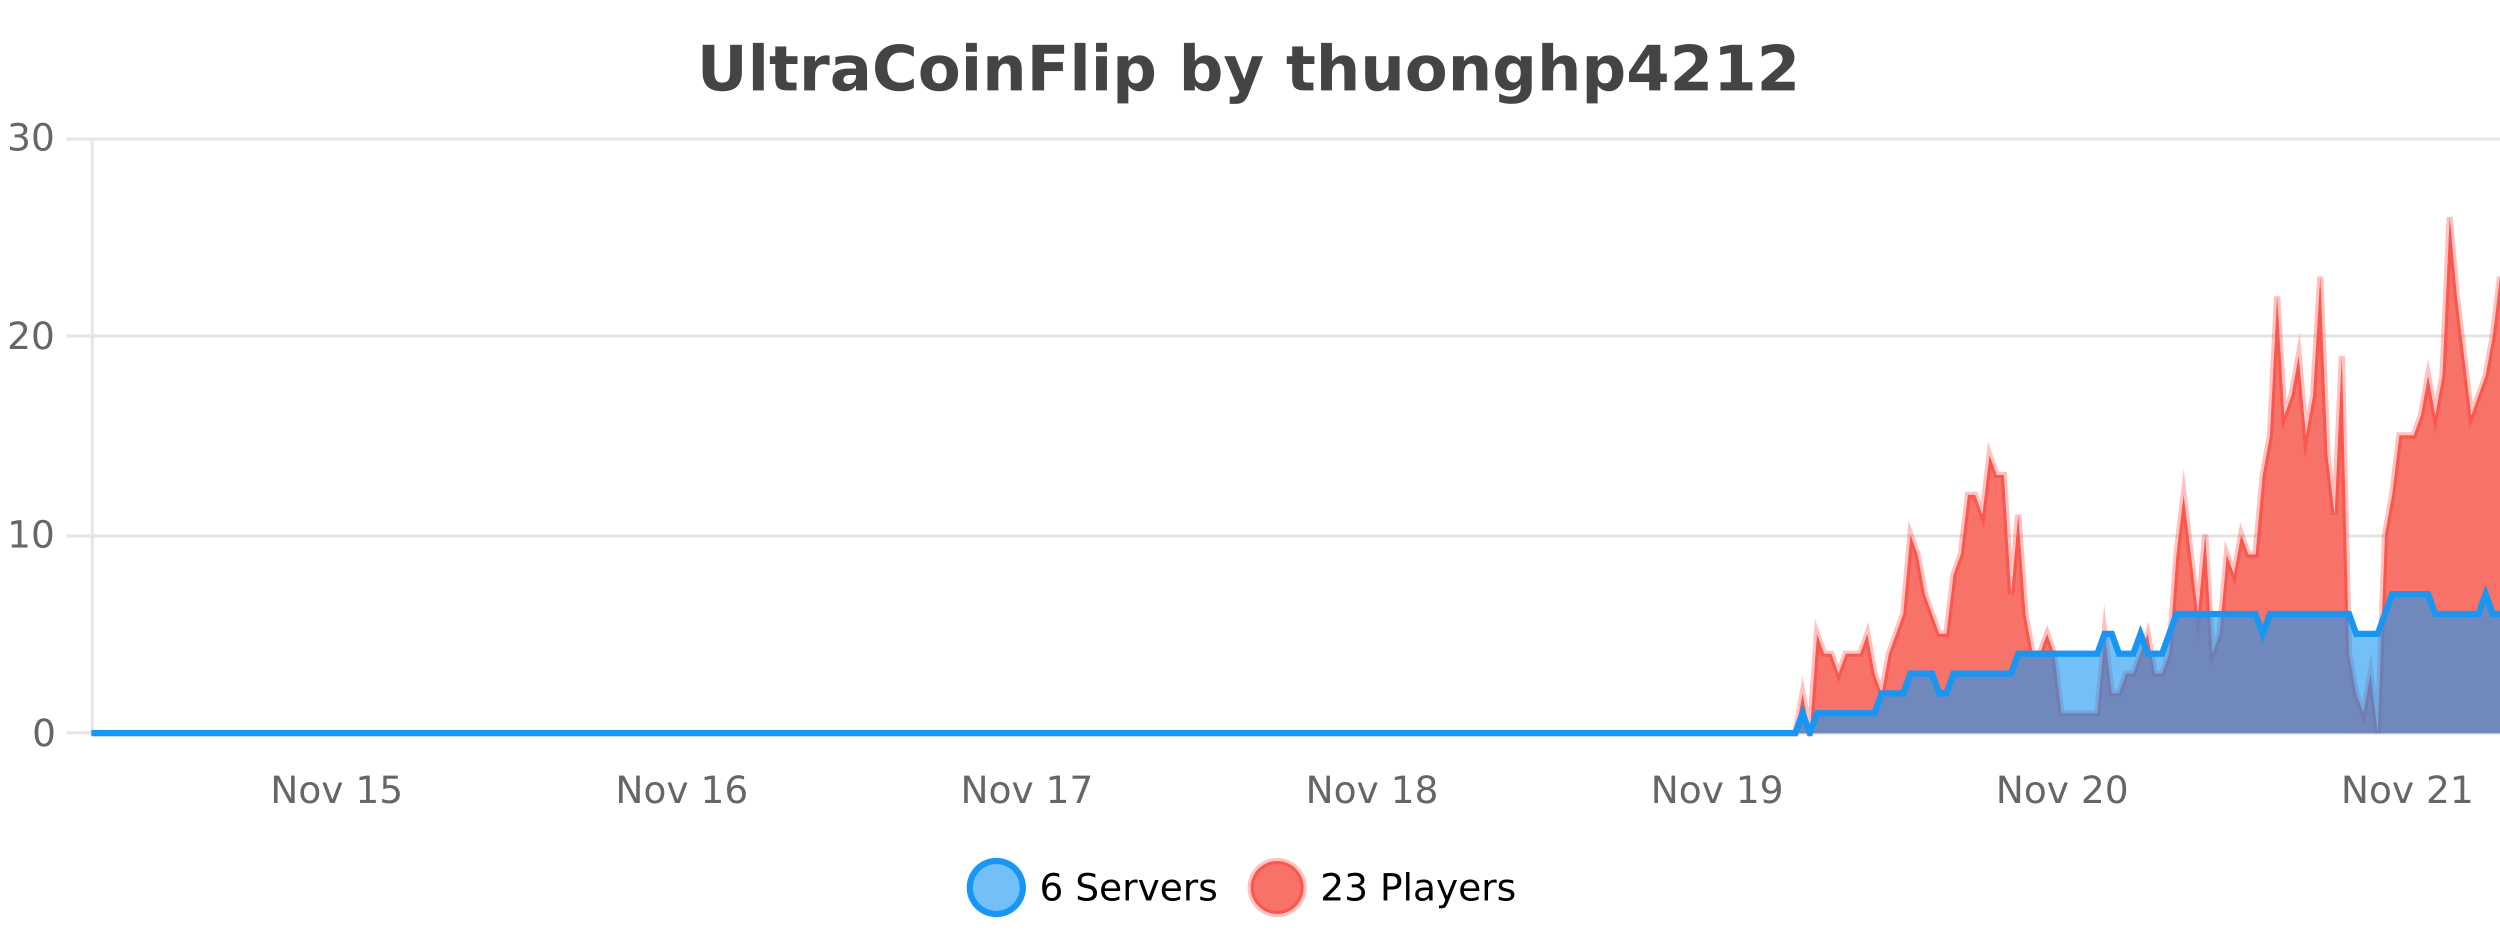 <?xml version="1.0" encoding="UTF-8"?>
<svg xmlns="http://www.w3.org/2000/svg" xmlns:xlink="http://www.w3.org/1999/xlink" width="800pt" height="300pt" viewBox="0 0 800 300" version="1.1">
<defs>
<clipPath id="clip1">
  <path d="M 282 263 L 356 263 L 356 300 L 282 300 Z M 282 263 "/>
</clipPath>
<clipPath id="clip2">
  <path d="M 371 263 L 446 263 L 446 300 L 371 300 Z M 371 263 "/>
</clipPath>
<clipPath id="clip3">
  <path d="M 29.27 69 L 800 69 L 800 234.602 L 29.27 234.602 Z M 29.27 69 "/>
</clipPath>
<clipPath id="clip4">
  <path d="M 28.27 43 L 800 43 L 800 235.602 L 28.27 235.602 Z M 28.27 43 "/>
</clipPath>
<clipPath id="clip5">
  <path d="M 29.27 190 L 800 190 L 800 234.602 L 29.27 234.602 Z M 29.27 190 "/>
</clipPath>
<clipPath id="clip6">
  <path d="M 28.27 161 L 800 161 L 800 235.602 L 28.27 235.602 Z M 28.27 161 "/>
</clipPath>
</defs>
<g id="surface210971">
<rect x="0" y="0" width="800" height="300" style="fill:rgb(100%,100%,100%);fill-opacity:1;stroke:none;"/>
<path style="fill:none;stroke-width:1;stroke-linecap:butt;stroke-linejoin:miter;stroke:rgb(0%,0%,0%);stroke-opacity:0.098;stroke-miterlimit:10;" d="M 30 234.5 L 800 234.5 "/>
<path style="fill:none;stroke-width:1;stroke-linecap:butt;stroke-linejoin:miter;stroke:rgb(0%,0%,0%);stroke-opacity:0.098;stroke-miterlimit:10;" d="M 21.27 234.5 L 29 234.5 "/>
<path style="fill:none;stroke-width:1;stroke-linecap:butt;stroke-linejoin:miter;stroke:rgb(0%,0%,0%);stroke-opacity:0.098;stroke-miterlimit:10;" d="M 30 171.5 L 800 171.5 "/>
<path style="fill:none;stroke-width:1;stroke-linecap:butt;stroke-linejoin:miter;stroke:rgb(0%,0%,0%);stroke-opacity:0.098;stroke-miterlimit:10;" d="M 21.27 171.5 L 29 171.5 "/>
<path style="fill:none;stroke-width:1;stroke-linecap:butt;stroke-linejoin:miter;stroke:rgb(0%,0%,0%);stroke-opacity:0.098;stroke-miterlimit:10;" d="M 30 107.5 L 800 107.5 "/>
<path style="fill:none;stroke-width:1;stroke-linecap:butt;stroke-linejoin:miter;stroke:rgb(0%,0%,0%);stroke-opacity:0.098;stroke-miterlimit:10;" d="M 21.27 107.5 L 29 107.5 "/>
<path style="fill:none;stroke-width:1;stroke-linecap:butt;stroke-linejoin:miter;stroke:rgb(0%,0%,0%);stroke-opacity:0.098;stroke-miterlimit:10;" d="M 30 44.5 L 800 44.5 "/>
<path style="fill:none;stroke-width:1;stroke-linecap:butt;stroke-linejoin:miter;stroke:rgb(0%,0%,0%);stroke-opacity:0.098;stroke-miterlimit:10;" d="M 21.27 44.5 L 29 44.5 "/>
<path style=" stroke:none;fill-rule:nonzero;fill:rgb(9.02%,58.824%,95.294%);fill-opacity:0.6;" d="M 327.305 284 C 327.305 288.688 323.508 292.484 318.82 292.484 C 314.133 292.484 310.336 288.688 310.336 284 C 310.336 279.312 314.133 275.516 318.82 275.516 C 323.508 275.516 327.305 279.312 327.305 284 Z M 327.305 284 "/>
<g clip-path="url(#clip1)" clip-rule="nonzero">
<path style="fill:none;stroke-width:2;stroke-linecap:butt;stroke-linejoin:miter;stroke:rgb(9.02%,58.824%,95.294%);stroke-opacity:1;stroke-miterlimit:10;" d="M 327.305 284 C 327.305 288.688 323.508 292.484 318.82 292.484 C 314.133 292.484 310.336 288.688 310.336 284 C 310.336 279.312 314.133 275.516 318.82 275.516 C 323.508 275.516 327.305 279.312 327.305 284 Z M 327.305 284 "/>
</g>
<path style=" stroke:none;fill-rule:nonzero;fill:rgb(0%,0%,0%);fill-opacity:1;" d="M 336.602 283.312 C 336.07 283.312 335.648 283.496 335.336 283.859 C 335.023 284.227 334.867 284.719 334.867 285.344 C 334.867 285.98 335.023 286.48 335.336 286.844 C 335.648 287.211 336.07 287.391 336.602 287.391 C 337.133 287.391 337.547 287.211 337.852 286.844 C 338.164 286.48 338.32 285.98 338.32 285.344 C 338.32 284.719 338.164 284.227 337.852 283.859 C 337.547 283.496 337.133 283.312 336.602 283.312 Z M 338.945 279.594 L 338.945 280.672 C 338.641 280.539 338.34 280.434 338.039 280.359 C 337.734 280.289 337.438 280.25 337.148 280.25 C 336.367 280.25 335.766 280.516 335.352 281.047 C 334.945 281.57 334.711 282.359 334.648 283.422 C 334.875 283.09 335.164 282.836 335.508 282.656 C 335.859 282.469 336.246 282.375 336.664 282.375 C 337.539 282.375 338.23 282.641 338.742 283.172 C 339.25 283.703 339.508 284.43 339.508 285.344 C 339.508 286.25 339.242 286.977 338.711 287.516 C 338.18 288.059 337.477 288.328 336.602 288.328 C 335.578 288.328 334.805 287.945 334.273 287.172 C 333.742 286.391 333.477 285.266 333.477 283.797 C 333.477 282.414 333.805 281.309 334.461 280.484 C 335.117 279.664 335.996 279.25 337.102 279.25 C 337.391 279.25 337.688 279.281 337.992 279.344 C 338.293 279.398 338.609 279.48 338.945 279.594 Z M 350.508 279.688 L 350.508 280.844 C 350.059 280.637 349.633 280.48 349.227 280.375 C 348.828 280.262 348.449 280.203 348.086 280.203 C 347.438 280.203 346.938 280.328 346.586 280.578 C 346.242 280.828 346.07 281.188 346.07 281.656 C 346.07 282.043 346.184 282.336 346.414 282.531 C 346.641 282.73 347.086 282.887 347.742 283 L 348.445 283.156 C 349.328 283.324 349.98 283.621 350.398 284.047 C 350.824 284.465 351.039 285.027 351.039 285.734 C 351.039 286.59 350.75 287.234 350.18 287.672 C 349.617 288.109 348.781 288.328 347.68 288.328 C 347.273 288.328 346.836 288.281 346.367 288.188 C 345.898 288.094 345.414 287.953 344.914 287.766 L 344.914 286.547 C 345.391 286.82 345.859 287.023 346.32 287.156 C 346.789 287.293 347.242 287.359 347.68 287.359 C 348.355 287.359 348.875 287.23 349.242 286.969 C 349.617 286.699 349.805 286.32 349.805 285.828 C 349.805 285.402 349.668 285.07 349.398 284.828 C 349.137 284.578 348.703 284.398 348.102 284.281 L 347.383 284.141 C 346.496 283.965 345.855 283.688 345.461 283.312 C 345.074 282.938 344.883 282.418 344.883 281.75 C 344.883 280.969 345.152 280.359 345.695 279.922 C 346.234 279.477 346.984 279.25 347.945 279.25 C 348.359 279.25 348.777 279.289 349.195 279.359 C 349.621 279.434 350.059 279.543 350.508 279.688 Z M 358.453 284.609 L 358.453 285.125 L 353.484 285.125 C 353.535 285.875 353.758 286.445 354.156 286.828 C 354.562 287.215 355.117 287.406 355.828 287.406 C 356.242 287.406 356.645 287.359 357.031 287.266 C 357.426 287.164 357.816 287.008 358.203 286.797 L 358.203 287.828 C 357.805 287.984 357.406 288.105 357 288.188 C 356.594 288.281 356.18 288.328 355.766 288.328 C 354.723 288.328 353.895 288.027 353.281 287.422 C 352.664 286.809 352.359 285.98 352.359 284.938 C 352.359 283.867 352.648 283.016 353.234 282.391 C 353.816 281.758 354.598 281.438 355.578 281.438 C 356.461 281.438 357.16 281.727 357.672 282.297 C 358.191 282.859 358.453 283.633 358.453 284.609 Z M 357.375 284.281 C 357.363 283.699 357.195 283.23 356.875 282.875 C 356.551 282.523 356.125 282.344 355.594 282.344 C 354.988 282.344 354.504 282.516 354.141 282.859 C 353.785 283.203 353.582 283.684 353.531 284.297 Z M 364.023 282.594 C 363.898 282.531 363.762 282.484 363.617 282.453 C 363.48 282.414 363.324 282.391 363.148 282.391 C 362.543 282.391 362.074 282.59 361.742 282.984 C 361.418 283.383 361.258 283.953 361.258 284.703 L 361.258 288.156 L 360.18 288.156 L 360.18 281.594 L 361.258 281.594 L 361.258 282.609 C 361.484 282.215 361.781 281.922 362.148 281.734 C 362.512 281.539 362.953 281.438 363.477 281.438 C 363.547 281.438 363.625 281.445 363.711 281.453 C 363.805 281.465 363.902 281.48 364.008 281.5 Z M 364.375 281.594 L 365.516 281.594 L 367.562 287.094 L 369.625 281.594 L 370.766 281.594 L 368.297 288.156 L 366.828 288.156 Z M 377.867 284.609 L 377.867 285.125 L 372.898 285.125 C 372.949 285.875 373.172 286.445 373.57 286.828 C 373.977 287.215 374.531 287.406 375.242 287.406 C 375.656 287.406 376.059 287.359 376.445 287.266 C 376.84 287.164 377.23 287.008 377.617 286.797 L 377.617 287.828 C 377.219 287.984 376.82 288.105 376.414 288.188 C 376.008 288.281 375.594 288.328 375.18 288.328 C 374.137 288.328 373.309 288.027 372.695 287.422 C 372.078 286.809 371.773 285.98 371.773 284.938 C 371.773 283.867 372.062 283.016 372.648 282.391 C 373.23 281.758 374.012 281.438 374.992 281.438 C 375.875 281.438 376.574 281.727 377.086 282.297 C 377.605 282.859 377.867 283.633 377.867 284.609 Z M 376.789 284.281 C 376.777 283.699 376.609 283.23 376.289 282.875 C 375.965 282.523 375.539 282.344 375.008 282.344 C 374.402 282.344 373.918 282.516 373.555 282.859 C 373.199 283.203 372.996 283.684 372.945 284.297 Z M 383.438 282.594 C 383.312 282.531 383.176 282.484 383.031 282.453 C 382.895 282.414 382.738 282.391 382.562 282.391 C 381.957 282.391 381.488 282.59 381.156 282.984 C 380.832 283.383 380.672 283.953 380.672 284.703 L 380.672 288.156 L 379.594 288.156 L 379.594 281.594 L 380.672 281.594 L 380.672 282.609 C 380.898 282.215 381.195 281.922 381.562 281.734 C 381.926 281.539 382.367 281.438 382.891 281.438 C 382.961 281.438 383.039 281.445 383.125 281.453 C 383.219 281.465 383.316 281.48 383.422 281.5 Z M 388.75 281.781 L 388.75 282.812 C 388.445 282.656 388.129 282.543 387.797 282.469 C 387.473 282.387 387.133 282.344 386.781 282.344 C 386.25 282.344 385.848 282.43 385.578 282.594 C 385.305 282.75 385.172 282.996 385.172 283.328 C 385.172 283.578 385.266 283.777 385.453 283.922 C 385.648 284.059 386.039 284.188 386.625 284.312 L 386.984 284.406 C 387.754 284.562 388.301 284.793 388.625 285.094 C 388.945 285.398 389.109 285.812 389.109 286.344 C 389.109 286.961 388.863 287.445 388.375 287.797 C 387.895 288.152 387.234 288.328 386.391 288.328 C 386.035 288.328 385.664 288.289 385.281 288.219 C 384.906 288.156 384.508 288.059 384.094 287.922 L 384.094 286.797 C 384.488 287.008 384.879 287.164 385.266 287.266 C 385.648 287.371 386.035 287.422 386.422 287.422 C 386.922 287.422 387.305 287.34 387.578 287.172 C 387.859 286.996 388 286.746 388 286.422 C 388 286.133 387.898 285.906 387.703 285.75 C 387.504 285.594 387.07 285.445 386.406 285.297 L 386.031 285.219 C 385.363 285.074 384.879 284.855 384.578 284.562 C 384.285 284.273 384.141 283.875 384.141 283.375 C 384.141 282.75 384.359 282.273 384.797 281.938 C 385.234 281.605 385.852 281.438 386.656 281.438 C 387.051 281.438 387.426 281.469 387.781 281.531 C 388.133 281.586 388.457 281.668 388.75 281.781 Z M 328.82 277.016 "/>
<path style=" stroke:none;fill-rule:nonzero;fill:rgb(96.863%,44.706%,40.784%);fill-opacity:1;" d="M 417.172 284 C 417.172 288.688 413.375 292.484 408.688 292.484 C 404 292.484 400.203 288.688 400.203 284 C 400.203 279.312 404 275.516 408.688 275.516 C 413.375 275.516 417.172 279.312 417.172 284 Z M 417.172 284 "/>
<g clip-path="url(#clip2)" clip-rule="nonzero">
<path style="fill:none;stroke-width:2;stroke-linecap:butt;stroke-linejoin:miter;stroke:rgb(100%,4.706%,0%);stroke-opacity:0.247;stroke-miterlimit:10;" d="M 417.172 284 C 417.172 288.688 413.375 292.484 408.688 292.484 C 404 292.484 400.203 288.688 400.203 284 C 400.203 279.312 404 275.516 408.688 275.516 C 413.375 275.516 417.172 279.312 417.172 284 Z M 417.172 284 "/>
</g>
<path style=" stroke:none;fill-rule:nonzero;fill:rgb(0%,0%,0%);fill-opacity:1;" d="M 424.797 287.156 L 428.938 287.156 L 428.938 288.156 L 423.375 288.156 L 423.375 287.156 C 423.82 286.699 424.43 286.078 425.203 285.297 C 425.984 284.508 426.473 283.996 426.672 283.766 C 427.055 283.352 427.32 282.996 427.469 282.703 C 427.625 282.402 427.703 282.109 427.703 281.828 C 427.703 281.359 427.535 280.98 427.203 280.688 C 426.879 280.398 426.457 280.25 425.938 280.25 C 425.562 280.25 425.164 280.312 424.75 280.438 C 424.344 280.562 423.906 280.762 423.438 281.031 L 423.438 279.828 C 423.914 279.641 424.359 279.5 424.766 279.406 C 425.18 279.305 425.562 279.25 425.906 279.25 C 426.812 279.25 427.535 279.48 428.078 279.938 C 428.617 280.387 428.891 280.992 428.891 281.75 C 428.891 282.105 428.82 282.445 428.688 282.766 C 428.551 283.09 428.305 283.469 427.953 283.906 C 427.848 284.023 427.535 284.352 427.016 284.891 C 426.492 285.434 425.754 286.188 424.797 287.156 Z M 435.012 283.438 C 435.574 283.562 436.012 283.82 436.324 284.203 C 436.645 284.578 436.809 285.047 436.809 285.609 C 436.809 286.477 436.512 287.148 435.918 287.625 C 435.324 288.094 434.48 288.328 433.387 288.328 C 433.02 288.328 432.641 288.289 432.246 288.219 C 431.859 288.148 431.465 288.039 431.059 287.891 L 431.059 286.75 C 431.379 286.938 431.734 287.086 432.121 287.188 C 432.516 287.281 432.926 287.328 433.355 287.328 C 434.094 287.328 434.656 287.184 435.043 286.891 C 435.438 286.602 435.637 286.172 435.637 285.609 C 435.637 285.102 435.453 284.699 435.09 284.406 C 434.723 284.117 434.223 283.969 433.59 283.969 L 432.559 283.969 L 432.559 283 L 433.637 283 C 434.207 283 434.652 282.887 434.965 282.656 C 435.277 282.418 435.434 282.078 435.434 281.641 C 435.434 281.195 435.27 280.852 434.949 280.609 C 434.637 280.371 434.184 280.25 433.59 280.25 C 433.254 280.25 432.902 280.289 432.527 280.359 C 432.16 280.422 431.754 280.527 431.309 280.672 L 431.309 279.625 C 431.766 279.5 432.188 279.406 432.574 279.344 C 432.969 279.281 433.34 279.25 433.684 279.25 C 434.59 279.25 435.301 279.453 435.824 279.859 C 436.344 280.266 436.605 280.82 436.605 281.516 C 436.605 282.008 436.465 282.418 436.184 282.75 C 435.91 283.086 435.52 283.312 435.012 283.438 Z M 443.945 280.375 L 443.945 283.672 L 445.43 283.672 C 445.98 283.672 446.406 283.531 446.711 283.25 C 447.012 282.961 447.164 282.547 447.164 282.016 C 447.164 281.496 447.012 281.094 446.711 280.812 C 446.406 280.523 445.98 280.375 445.43 280.375 Z M 442.758 279.406 L 445.43 279.406 C 446.418 279.406 447.164 279.633 447.664 280.078 C 448.164 280.516 448.414 281.164 448.414 282.016 C 448.414 282.883 448.164 283.539 447.664 283.984 C 447.164 284.422 446.418 284.641 445.43 284.641 L 443.945 284.641 L 443.945 288.156 L 442.758 288.156 Z M 449.945 279.031 L 451.023 279.031 L 451.023 288.156 L 449.945 288.156 Z M 456.266 284.859 C 455.398 284.859 454.797 284.961 454.453 285.156 C 454.117 285.355 453.953 285.695 453.953 286.172 C 453.953 286.559 454.078 286.867 454.328 287.094 C 454.586 287.312 454.93 287.422 455.359 287.422 C 455.961 287.422 456.441 287.215 456.797 286.797 C 457.16 286.371 457.344 285.805 457.344 285.094 L 457.344 284.859 Z M 458.422 284.406 L 458.422 288.156 L 457.344 288.156 L 457.344 287.156 C 457.094 287.555 456.785 287.852 456.422 288.047 C 456.055 288.234 455.609 288.328 455.078 288.328 C 454.398 288.328 453.863 288.141 453.469 287.766 C 453.07 287.383 452.875 286.875 452.875 286.25 C 452.875 285.512 453.117 284.953 453.609 284.578 C 454.109 284.203 454.848 284.016 455.828 284.016 L 457.344 284.016 L 457.344 283.906 C 457.344 283.406 457.176 283.023 456.844 282.75 C 456.52 282.48 456.066 282.344 455.484 282.344 C 455.109 282.344 454.738 282.391 454.375 282.484 C 454.02 282.578 453.68 282.715 453.359 282.891 L 453.359 281.891 C 453.754 281.734 454.133 281.621 454.5 281.547 C 454.875 281.477 455.238 281.438 455.594 281.438 C 456.539 281.438 457.25 281.684 457.719 282.172 C 458.188 282.664 458.422 283.406 458.422 284.406 Z M 463.367 288.766 C 463.062 289.547 462.766 290.055 462.477 290.297 C 462.184 290.535 461.797 290.656 461.32 290.656 L 460.461 290.656 L 460.461 289.75 L 461.086 289.75 C 461.387 289.75 461.617 289.676 461.773 289.531 C 461.938 289.395 462.121 289.066 462.32 288.547 L 462.523 288.047 L 459.867 281.594 L 461.008 281.594 L 463.055 286.719 L 465.117 281.594 L 466.258 281.594 Z M 473.359 284.609 L 473.359 285.125 L 468.391 285.125 C 468.441 285.875 468.664 286.445 469.062 286.828 C 469.469 287.215 470.023 287.406 470.734 287.406 C 471.148 287.406 471.551 287.359 471.938 287.266 C 472.332 287.164 472.723 287.008 473.109 286.797 L 473.109 287.828 C 472.711 287.984 472.312 288.105 471.906 288.188 C 471.5 288.281 471.086 288.328 470.672 288.328 C 469.629 288.328 468.801 288.027 468.188 287.422 C 467.57 286.809 467.266 285.98 467.266 284.938 C 467.266 283.867 467.555 283.016 468.141 282.391 C 468.723 281.758 469.504 281.438 470.484 281.438 C 471.367 281.438 472.066 281.727 472.578 282.297 C 473.098 282.859 473.359 283.633 473.359 284.609 Z M 472.281 284.281 C 472.27 283.699 472.102 283.23 471.781 282.875 C 471.457 282.523 471.031 282.344 470.5 282.344 C 469.895 282.344 469.41 282.516 469.047 282.859 C 468.691 283.203 468.488 283.684 468.438 284.297 Z M 478.93 282.594 C 478.805 282.531 478.668 282.484 478.523 282.453 C 478.387 282.414 478.23 282.391 478.055 282.391 C 477.449 282.391 476.98 282.59 476.648 282.984 C 476.324 283.383 476.164 283.953 476.164 284.703 L 476.164 288.156 L 475.086 288.156 L 475.086 281.594 L 476.164 281.594 L 476.164 282.609 C 476.391 282.215 476.688 281.922 477.055 281.734 C 477.418 281.539 477.859 281.438 478.383 281.438 C 478.453 281.438 478.531 281.445 478.617 281.453 C 478.711 281.465 478.809 281.48 478.914 281.5 Z M 484.242 281.781 L 484.242 282.812 C 483.938 282.656 483.621 282.543 483.289 282.469 C 482.965 282.387 482.625 282.344 482.273 282.344 C 481.742 282.344 481.34 282.43 481.07 282.594 C 480.797 282.75 480.664 282.996 480.664 283.328 C 480.664 283.578 480.758 283.777 480.945 283.922 C 481.141 284.059 481.531 284.188 482.117 284.312 L 482.477 284.406 C 483.246 284.562 483.793 284.793 484.117 285.094 C 484.438 285.398 484.602 285.812 484.602 286.344 C 484.602 286.961 484.355 287.445 483.867 287.797 C 483.387 288.152 482.727 288.328 481.883 288.328 C 481.527 288.328 481.156 288.289 480.773 288.219 C 480.398 288.156 480 288.059 479.586 287.922 L 479.586 286.797 C 479.98 287.008 480.371 287.164 480.758 287.266 C 481.141 287.371 481.527 287.422 481.914 287.422 C 482.414 287.422 482.797 287.34 483.07 287.172 C 483.352 286.996 483.492 286.746 483.492 286.422 C 483.492 286.133 483.391 285.906 483.195 285.75 C 482.996 285.594 482.562 285.445 481.898 285.297 L 481.523 285.219 C 480.855 285.074 480.371 284.855 480.07 284.562 C 479.777 284.273 479.633 283.875 479.633 283.375 C 479.633 282.75 479.852 282.273 480.289 281.938 C 480.727 281.605 481.344 281.438 482.148 281.438 C 482.543 281.438 482.918 281.469 483.273 281.531 C 483.625 281.586 483.949 281.668 484.242 281.781 Z M 418.688 277.016 "/>
<path style=" stroke:none;fill-rule:nonzero;fill:rgb(26.667%,26.667%,26.667%);fill-opacity:1;" d="M 224.844 14.344 L 228.594 14.344 L 228.594 23.078 C 228.594 24.289 228.789 25.152 229.188 25.672 C 229.582 26.184 230.223 26.438 231.109 26.438 C 232.016 26.438 232.66 26.184 233.047 25.672 C 233.441 25.152 233.641 24.289 233.641 23.078 L 233.641 14.344 L 237.406 14.344 L 237.406 23.078 C 237.406 25.141 236.883 26.68 235.844 27.688 C 234.812 28.699 233.234 29.203 231.109 29.203 C 228.992 29.203 227.422 28.699 226.391 27.688 C 225.359 26.68 224.844 25.141 224.844 23.078 Z M 240.93 13.719 L 244.414 13.719 L 244.414 28.922 L 240.93 28.922 Z M 251.594 14.875 L 251.594 17.984 L 255.203 17.984 L 255.203 20.484 L 251.594 20.484 L 251.594 25.125 C 251.594 25.637 251.691 25.98 251.891 26.156 C 252.098 26.336 252.5 26.422 253.094 26.422 L 254.891 26.422 L 254.891 28.922 L 251.891 28.922 C 250.516 28.922 249.535 28.637 248.953 28.062 C 248.379 27.48 248.094 26.5 248.094 25.125 L 248.094 20.484 L 246.359 20.484 L 246.359 17.984 L 248.094 17.984 L 248.094 14.875 Z M 265.469 20.969 C 265.156 20.824 264.848 20.719 264.547 20.656 C 264.242 20.586 263.941 20.547 263.641 20.547 C 262.734 20.547 262.035 20.836 261.547 21.406 C 261.066 21.98 260.828 22.805 260.828 23.875 L 260.828 28.922 L 257.344 28.922 L 257.344 17.984 L 260.828 17.984 L 260.828 19.781 C 261.273 19.062 261.789 18.543 262.375 18.219 C 262.957 17.887 263.656 17.719 264.469 17.719 C 264.594 17.719 264.723 17.727 264.859 17.734 C 264.992 17.746 265.191 17.766 265.453 17.797 Z M 272.098 24 C 271.367 24 270.82 24.125 270.457 24.375 C 270.09 24.617 269.91 24.98 269.91 25.469 C 269.91 25.906 270.055 26.25 270.348 26.5 C 270.648 26.75 271.059 26.875 271.582 26.875 C 272.238 26.875 272.789 26.641 273.238 26.172 C 273.695 25.703 273.926 25.117 273.926 24.406 L 273.926 24 Z M 277.441 22.688 L 277.441 28.922 L 273.926 28.922 L 273.926 27.297 C 273.457 27.965 272.926 28.449 272.332 28.75 C 271.746 29.051 271.035 29.203 270.191 29.203 C 269.066 29.203 268.148 28.875 267.441 28.219 C 266.73 27.555 266.379 26.695 266.379 25.641 C 266.379 24.359 266.816 23.422 267.691 22.828 C 268.574 22.227 269.965 21.922 271.863 21.922 L 273.926 21.922 L 273.926 21.641 C 273.926 21.09 273.707 20.688 273.27 20.438 C 272.832 20.18 272.148 20.047 271.223 20.047 C 270.473 20.047 269.773 20.125 269.129 20.281 C 268.48 20.43 267.883 20.648 267.332 20.938 L 267.332 18.281 C 268.082 18.094 268.832 17.953 269.582 17.859 C 270.34 17.766 271.102 17.719 271.863 17.719 C 273.832 17.719 275.254 18.109 276.129 18.891 C 277.004 19.664 277.441 20.93 277.441 22.688 Z M 292.422 28.125 C 291.723 28.48 291 28.746 290.25 28.922 C 289.508 29.109 288.727 29.203 287.906 29.203 C 285.477 29.203 283.555 28.527 282.141 27.172 C 280.723 25.809 280.016 23.965 280.016 21.641 C 280.016 19.32 280.723 17.48 282.141 16.125 C 283.555 14.762 285.477 14.078 287.906 14.078 C 288.727 14.078 289.508 14.172 290.25 14.359 C 291 14.539 291.723 14.805 292.422 15.156 L 292.422 18.172 C 291.723 17.703 291.035 17.359 290.359 17.141 C 289.68 16.914 288.969 16.797 288.219 16.797 C 286.875 16.797 285.816 17.23 285.047 18.094 C 284.285 18.949 283.906 20.133 283.906 21.641 C 283.906 23.152 284.285 24.34 285.047 25.203 C 285.816 26.059 286.875 26.484 288.219 26.484 C 288.969 26.484 289.68 26.375 290.359 26.156 C 291.035 25.93 291.723 25.578 292.422 25.109 Z M 300.586 20.219 C 299.805 20.219 299.211 20.5 298.805 21.062 C 298.398 21.617 298.195 22.418 298.195 23.469 C 298.195 24.512 298.398 25.312 298.805 25.875 C 299.211 26.43 299.805 26.703 300.586 26.703 C 301.344 26.703 301.922 26.43 302.32 25.875 C 302.727 25.312 302.93 24.512 302.93 23.469 C 302.93 22.418 302.727 21.617 302.32 21.062 C 301.922 20.5 301.344 20.219 300.586 20.219 Z M 300.586 17.719 C 302.461 17.719 303.922 18.23 304.977 19.25 C 306.039 20.262 306.57 21.668 306.57 23.469 C 306.57 25.262 306.039 26.668 304.977 27.688 C 303.922 28.699 302.461 29.203 300.586 29.203 C 298.688 29.203 297.211 28.699 296.148 27.688 C 295.086 26.668 294.555 25.262 294.555 23.469 C 294.555 21.668 295.086 20.262 296.148 19.25 C 297.211 18.23 298.688 17.719 300.586 17.719 Z M 309.121 17.984 L 312.605 17.984 L 312.605 28.922 L 309.121 28.922 Z M 309.121 13.719 L 312.605 13.719 L 312.605 16.578 L 309.121 16.578 Z M 326.961 22.266 L 326.961 28.922 L 323.445 28.922 L 323.445 23.828 C 323.445 22.883 323.422 22.23 323.383 21.875 C 323.34 21.512 323.266 21.246 323.164 21.078 C 323.027 20.852 322.84 20.672 322.602 20.547 C 322.371 20.422 322.105 20.359 321.805 20.359 C 321.074 20.359 320.5 20.641 320.086 21.203 C 319.668 21.766 319.461 22.547 319.461 23.547 L 319.461 28.922 L 315.977 28.922 L 315.977 17.984 L 319.461 17.984 L 319.461 19.578 C 319.992 18.945 320.555 18.477 321.148 18.172 C 321.742 17.871 322.391 17.719 323.102 17.719 C 324.371 17.719 325.328 18.109 325.977 18.891 C 326.633 19.664 326.961 20.789 326.961 22.266 Z M 330.371 14.344 L 340.512 14.344 L 340.512 17.188 L 334.121 17.188 L 334.121 19.891 L 340.137 19.891 L 340.137 22.734 L 334.121 22.734 L 334.121 28.922 L 330.371 28.922 Z M 343.875 13.719 L 347.359 13.719 L 347.359 28.922 L 343.875 28.922 Z M 350.734 17.984 L 354.219 17.984 L 354.219 28.922 L 350.734 28.922 Z M 350.734 13.719 L 354.219 13.719 L 354.219 16.578 L 350.734 16.578 Z M 361.07 27.344 L 361.07 33.078 L 357.586 33.078 L 357.586 17.984 L 361.07 17.984 L 361.07 19.578 C 361.559 18.945 362.094 18.477 362.68 18.172 C 363.262 17.871 363.934 17.719 364.695 17.719 C 366.047 17.719 367.156 18.258 368.023 19.328 C 368.887 20.402 369.32 21.781 369.32 23.469 C 369.32 25.148 368.887 26.523 368.023 27.594 C 367.156 28.668 366.047 29.203 364.695 29.203 C 363.934 29.203 363.262 29.051 362.68 28.75 C 362.094 28.449 361.559 27.98 361.07 27.344 Z M 363.398 20.266 C 362.648 20.266 362.07 20.543 361.664 21.094 C 361.266 21.637 361.07 22.43 361.07 23.469 C 361.07 24.5 361.266 25.293 361.664 25.844 C 362.07 26.398 362.648 26.672 363.398 26.672 C 364.148 26.672 364.719 26.402 365.117 25.859 C 365.512 25.309 365.711 24.512 365.711 23.469 C 365.711 22.43 365.512 21.637 365.117 21.094 C 364.719 20.543 364.148 20.266 363.398 20.266 Z M 384.68 26.672 C 385.43 26.672 386 26.402 386.398 25.859 C 386.793 25.309 386.992 24.512 386.992 23.469 C 386.992 22.43 386.793 21.637 386.398 21.094 C 386 20.543 385.43 20.266 384.68 20.266 C 383.93 20.266 383.352 20.543 382.945 21.094 C 382.547 21.637 382.352 22.43 382.352 23.469 C 382.352 24.5 382.547 25.293 382.945 25.844 C 383.352 26.398 383.93 26.672 384.68 26.672 Z M 382.352 19.578 C 382.84 18.945 383.375 18.477 383.961 18.172 C 384.543 17.871 385.215 17.719 385.977 17.719 C 387.328 17.719 388.438 18.258 389.305 19.328 C 390.168 20.402 390.602 21.781 390.602 23.469 C 390.602 25.148 390.168 26.523 389.305 27.594 C 388.438 28.668 387.328 29.203 385.977 29.203 C 385.215 29.203 384.543 29.051 383.961 28.75 C 383.375 28.449 382.84 27.98 382.352 27.344 L 382.352 28.922 L 378.867 28.922 L 378.867 13.719 L 382.352 13.719 Z M 391.746 17.984 L 395.23 17.984 L 398.184 25.406 L 400.684 17.984 L 404.168 17.984 L 399.574 29.953 C 399.113 31.172 398.574 32.02 397.949 32.5 C 397.332 32.988 396.527 33.234 395.527 33.234 L 393.496 33.234 L 393.496 30.938 L 394.59 30.938 C 395.184 30.938 395.613 30.844 395.887 30.656 C 396.156 30.469 396.363 30.129 396.512 29.641 L 396.621 29.344 Z M 416.996 14.875 L 416.996 17.984 L 420.605 17.984 L 420.605 20.484 L 416.996 20.484 L 416.996 25.125 C 416.996 25.637 417.094 25.98 417.293 26.156 C 417.5 26.336 417.902 26.422 418.496 26.422 L 420.293 26.422 L 420.293 28.922 L 417.293 28.922 C 415.918 28.922 414.938 28.637 414.355 28.062 C 413.781 27.48 413.496 26.5 413.496 25.125 L 413.496 20.484 L 411.762 20.484 L 411.762 17.984 L 413.496 17.984 L 413.496 14.875 Z M 433.727 22.266 L 433.727 28.922 L 430.211 28.922 L 430.211 23.844 C 430.211 22.887 430.188 22.23 430.148 21.875 C 430.105 21.512 430.031 21.246 429.93 21.078 C 429.793 20.852 429.605 20.672 429.367 20.547 C 429.137 20.422 428.871 20.359 428.57 20.359 C 427.84 20.359 427.266 20.641 426.852 21.203 C 426.434 21.766 426.227 22.547 426.227 23.547 L 426.227 28.922 L 422.742 28.922 L 422.742 13.719 L 426.227 13.719 L 426.227 19.578 C 426.758 18.945 427.32 18.477 427.914 18.172 C 428.508 17.871 429.156 17.719 429.867 17.719 C 431.137 17.719 432.094 18.109 432.742 18.891 C 433.398 19.664 433.727 20.789 433.727 22.266 Z M 436.859 24.656 L 436.859 17.984 L 440.375 17.984 L 440.375 19.078 C 440.375 19.672 440.367 20.418 440.359 21.312 C 440.359 22.211 440.359 22.805 440.359 23.094 C 440.359 23.98 440.379 24.617 440.422 25 C 440.473 25.387 440.551 25.668 440.656 25.844 C 440.801 26.074 440.988 26.25 441.219 26.375 C 441.445 26.5 441.711 26.562 442.016 26.562 C 442.742 26.562 443.316 26.281 443.734 25.719 C 444.148 25.156 444.359 24.383 444.359 23.391 L 444.359 17.984 L 447.859 17.984 L 447.859 28.922 L 444.359 28.922 L 444.359 27.344 C 443.828 27.98 443.266 28.449 442.672 28.75 C 442.086 29.051 441.441 29.203 440.734 29.203 C 439.473 29.203 438.508 28.82 437.844 28.047 C 437.188 27.266 436.859 26.137 436.859 24.656 Z M 456.422 20.219 C 455.641 20.219 455.047 20.5 454.641 21.062 C 454.234 21.617 454.031 22.418 454.031 23.469 C 454.031 24.512 454.234 25.312 454.641 25.875 C 455.047 26.43 455.641 26.703 456.422 26.703 C 457.18 26.703 457.758 26.43 458.156 25.875 C 458.562 25.312 458.766 24.512 458.766 23.469 C 458.766 22.418 458.562 21.617 458.156 21.062 C 457.758 20.5 457.18 20.219 456.422 20.219 Z M 456.422 17.719 C 458.297 17.719 459.758 18.23 460.812 19.25 C 461.875 20.262 462.406 21.668 462.406 23.469 C 462.406 25.262 461.875 26.668 460.812 27.688 C 459.758 28.699 458.297 29.203 456.422 29.203 C 454.523 29.203 453.047 28.699 451.984 27.688 C 450.922 26.668 450.391 25.262 450.391 23.469 C 450.391 21.668 450.922 20.262 451.984 19.25 C 453.047 18.23 454.523 17.719 456.422 17.719 Z M 475.945 22.266 L 475.945 28.922 L 472.43 28.922 L 472.43 23.828 C 472.43 22.883 472.406 22.23 472.367 21.875 C 472.324 21.512 472.25 21.246 472.148 21.078 C 472.012 20.852 471.824 20.672 471.586 20.547 C 471.355 20.422 471.09 20.359 470.789 20.359 C 470.059 20.359 469.484 20.641 469.07 21.203 C 468.652 21.766 468.445 22.547 468.445 23.547 L 468.445 28.922 L 464.961 28.922 L 464.961 17.984 L 468.445 17.984 L 468.445 19.578 C 468.977 18.945 469.539 18.477 470.133 18.172 C 470.727 17.871 471.375 17.719 472.086 17.719 C 473.355 17.719 474.312 18.109 474.961 18.891 C 475.617 19.664 475.945 20.789 475.945 22.266 Z M 486.637 27.062 C 486.156 27.699 485.625 28.168 485.043 28.469 C 484.457 28.773 483.785 28.922 483.027 28.922 C 481.691 28.922 480.59 28.398 479.715 27.344 C 478.848 26.293 478.418 24.953 478.418 23.328 C 478.418 21.695 478.848 20.355 479.715 19.312 C 480.59 18.262 481.691 17.734 483.027 17.734 C 483.785 17.734 484.457 17.887 485.043 18.188 C 485.625 18.492 486.156 18.965 486.637 19.609 L 486.637 17.984 L 490.152 17.984 L 490.152 27.812 C 490.152 29.57 489.594 30.914 488.48 31.844 C 487.375 32.77 485.766 33.234 483.652 33.234 C 482.973 33.234 482.312 33.18 481.668 33.078 C 481.031 32.973 480.391 32.816 479.746 32.609 L 479.746 29.875 C 480.359 30.227 480.957 30.488 481.543 30.656 C 482.125 30.832 482.715 30.922 483.309 30.922 C 484.453 30.922 485.293 30.672 485.824 30.172 C 486.363 29.672 486.637 28.887 486.637 27.812 Z M 484.324 20.266 C 483.605 20.266 483.043 20.531 482.637 21.062 C 482.23 21.594 482.027 22.352 482.027 23.328 C 482.027 24.328 482.219 25.09 482.605 25.609 C 483 26.121 483.574 26.375 484.324 26.375 C 485.051 26.375 485.621 26.109 486.027 25.578 C 486.434 25.047 486.637 24.297 486.637 23.328 C 486.637 22.352 486.434 21.594 486.027 21.062 C 485.621 20.531 485.051 20.266 484.324 20.266 Z M 504.5 22.266 L 504.5 28.922 L 500.984 28.922 L 500.984 23.844 C 500.984 22.887 500.961 22.23 500.922 21.875 C 500.879 21.512 500.805 21.246 500.703 21.078 C 500.566 20.852 500.379 20.672 500.141 20.547 C 499.91 20.422 499.645 20.359 499.344 20.359 C 498.613 20.359 498.039 20.641 497.625 21.203 C 497.207 21.766 497 22.547 497 23.547 L 497 28.922 L 493.516 28.922 L 493.516 13.719 L 497 13.719 L 497 19.578 C 497.531 18.945 498.094 18.477 498.688 18.172 C 499.281 17.871 499.93 17.719 500.641 17.719 C 501.91 17.719 502.867 18.109 503.516 18.891 C 504.172 19.664 504.5 20.789 504.5 22.266 Z M 511.238 27.344 L 511.238 33.078 L 507.754 33.078 L 507.754 17.984 L 511.238 17.984 L 511.238 19.578 C 511.727 18.945 512.262 18.477 512.848 18.172 C 513.43 17.871 514.102 17.719 514.863 17.719 C 516.215 17.719 517.324 18.258 518.191 19.328 C 519.055 20.402 519.488 21.781 519.488 23.469 C 519.488 25.148 519.055 26.523 518.191 27.594 C 517.324 28.668 516.215 29.203 514.863 29.203 C 514.102 29.203 513.43 29.051 512.848 28.75 C 512.262 28.449 511.727 27.98 511.238 27.344 Z M 513.566 20.266 C 512.816 20.266 512.238 20.543 511.832 21.094 C 511.434 21.637 511.238 22.43 511.238 23.469 C 511.238 24.5 511.434 25.293 511.832 25.844 C 512.238 26.398 512.816 26.672 513.566 26.672 C 514.316 26.672 514.887 26.402 515.285 25.859 C 515.68 25.309 515.879 24.512 515.879 23.469 C 515.879 22.43 515.68 21.637 515.285 21.094 C 514.887 20.543 514.316 20.266 513.566 20.266 Z M 527.742 17.438 L 523.633 23.547 L 527.742 23.547 Z M 527.117 14.344 L 531.305 14.344 L 531.305 23.547 L 533.383 23.547 L 533.383 26.266 L 531.305 26.266 L 531.305 28.922 L 527.742 28.922 L 527.742 26.266 L 521.289 26.266 L 521.289 23.047 Z M 540.062 26.156 L 546.469 26.156 L 546.469 28.922 L 535.875 28.922 L 535.875 26.156 L 541.203 21.453 C 541.68 21.027 542.031 20.609 542.25 20.203 C 542.477 19.789 542.594 19.359 542.594 18.922 C 542.594 18.234 542.363 17.684 541.906 17.266 C 541.445 16.852 540.836 16.641 540.078 16.641 C 539.492 16.641 538.852 16.766 538.156 17.016 C 537.457 17.266 536.711 17.641 535.922 18.141 L 535.922 14.938 C 536.766 14.656 537.598 14.445 538.422 14.297 C 539.254 14.152 540.066 14.078 540.859 14.078 C 542.609 14.078 543.961 14.465 544.922 15.234 C 545.891 15.996 546.375 17.062 546.375 18.438 C 546.375 19.242 546.164 19.984 545.75 20.672 C 545.344 21.352 544.484 22.266 543.172 23.422 Z M 550.559 26.328 L 553.887 26.328 L 553.887 16.906 L 550.465 17.609 L 550.465 15.047 L 553.855 14.344 L 557.434 14.344 L 557.434 26.328 L 560.762 26.328 L 560.762 28.922 L 550.559 28.922 Z M 567.898 26.156 L 574.305 26.156 L 574.305 28.922 L 563.711 28.922 L 563.711 26.156 L 569.039 21.453 C 569.516 21.027 569.867 20.609 570.086 20.203 C 570.312 19.789 570.43 19.359 570.43 18.922 C 570.43 18.234 570.199 17.684 569.742 17.266 C 569.281 16.852 568.672 16.641 567.914 16.641 C 567.328 16.641 566.688 16.766 565.992 17.016 C 565.293 17.266 564.547 17.641 563.758 18.141 L 563.758 14.938 C 564.602 14.656 565.434 14.445 566.258 14.297 C 567.09 14.152 567.902 14.078 568.695 14.078 C 570.445 14.078 571.797 14.465 572.758 15.234 C 573.727 15.996 574.211 17.062 574.211 18.438 C 574.211 19.242 574 19.984 573.586 20.672 C 573.18 21.352 572.32 22.266 571.008 23.422 Z M 223 10.359 "/>
<path style="fill:none;stroke-width:1;stroke-linecap:butt;stroke-linejoin:miter;stroke:rgb(0%,0%,0%);stroke-opacity:0.098;stroke-miterlimit:10;" d="M 29 234.5 L 801 234.5 "/>
<path style=" stroke:none;fill-rule:nonzero;fill:rgb(40%,40%,40%);fill-opacity:1;" d="M 87.664 248.203 L 89.258 248.203 L 93.148 255.516 L 93.148 248.203 L 94.289 248.203 L 94.289 256.953 L 92.695 256.953 L 88.82 249.641 L 88.82 256.953 L 87.664 256.953 Z M 99.141 251.141 C 98.566 251.141 98.109 251.371 97.766 251.828 C 97.43 252.277 97.266 252.891 97.266 253.672 C 97.266 254.465 97.43 255.086 97.766 255.531 C 98.098 255.98 98.555 256.203 99.141 256.203 C 99.711 256.203 100.164 255.98 100.5 255.531 C 100.844 255.074 101.016 254.453 101.016 253.672 C 101.016 252.902 100.844 252.289 100.5 251.828 C 100.164 251.371 99.711 251.141 99.141 251.141 Z M 99.141 250.234 C 100.078 250.234 100.812 250.543 101.344 251.156 C 101.883 251.762 102.156 252.602 102.156 253.672 C 102.156 254.746 101.883 255.59 101.344 256.203 C 100.812 256.82 100.078 257.125 99.141 257.125 C 98.203 257.125 97.461 256.82 96.922 256.203 C 96.391 255.59 96.125 254.746 96.125 253.672 C 96.125 252.602 96.391 251.762 96.922 251.156 C 97.461 250.543 98.203 250.234 99.141 250.234 Z M 103.172 250.391 L 104.312 250.391 L 106.359 255.891 L 108.422 250.391 L 109.562 250.391 L 107.094 256.953 L 105.625 256.953 Z M 115.211 255.953 L 117.148 255.953 L 117.148 249.281 L 115.039 249.703 L 115.039 248.625 L 117.133 248.203 L 118.32 248.203 L 118.32 255.953 L 120.258 255.953 L 120.258 256.953 L 115.211 256.953 Z M 122.656 248.203 L 127.297 248.203 L 127.297 249.203 L 123.734 249.203 L 123.734 251.344 C 123.91 251.281 124.082 251.242 124.25 251.219 C 124.426 251.188 124.598 251.172 124.766 251.172 C 125.742 251.172 126.52 251.445 127.094 251.984 C 127.664 252.516 127.953 253.234 127.953 254.141 C 127.953 255.09 127.656 255.824 127.062 256.344 C 126.477 256.867 125.656 257.125 124.594 257.125 C 124.219 257.125 123.836 257.094 123.453 257.031 C 123.078 256.969 122.688 256.875 122.281 256.75 L 122.281 255.562 C 122.633 255.75 123 255.891 123.375 255.984 C 123.75 256.078 124.145 256.125 124.562 256.125 C 125.238 256.125 125.773 255.949 126.172 255.594 C 126.566 255.242 126.766 254.758 126.766 254.141 C 126.766 253.539 126.566 253.059 126.172 252.703 C 125.773 252.352 125.238 252.172 124.562 252.172 C 124.25 252.172 123.93 252.211 123.609 252.281 C 123.297 252.344 122.977 252.449 122.656 252.594 Z M 86.492 245.816 "/>
<path style=" stroke:none;fill-rule:nonzero;fill:rgb(40%,40%,40%);fill-opacity:1;" d="M 198.098 248.203 L 199.691 248.203 L 203.582 255.516 L 203.582 248.203 L 204.723 248.203 L 204.723 256.953 L 203.129 256.953 L 199.254 249.641 L 199.254 256.953 L 198.098 256.953 Z M 209.574 251.141 C 209 251.141 208.543 251.371 208.199 251.828 C 207.863 252.277 207.699 252.891 207.699 253.672 C 207.699 254.465 207.863 255.086 208.199 255.531 C 208.531 255.98 208.988 256.203 209.574 256.203 C 210.145 256.203 210.598 255.98 210.934 255.531 C 211.277 255.074 211.449 254.453 211.449 253.672 C 211.449 252.902 211.277 252.289 210.934 251.828 C 210.598 251.371 210.145 251.141 209.574 251.141 Z M 209.574 250.234 C 210.512 250.234 211.246 250.543 211.777 251.156 C 212.316 251.762 212.59 252.602 212.59 253.672 C 212.59 254.746 212.316 255.59 211.777 256.203 C 211.246 256.82 210.512 257.125 209.574 257.125 C 208.637 257.125 207.895 256.82 207.355 256.203 C 206.824 255.59 206.559 254.746 206.559 253.672 C 206.559 252.602 206.824 251.762 207.355 251.156 C 207.895 250.543 208.637 250.234 209.574 250.234 Z M 213.602 250.391 L 214.742 250.391 L 216.789 255.891 L 218.852 250.391 L 219.992 250.391 L 217.523 256.953 L 216.055 256.953 Z M 225.645 255.953 L 227.582 255.953 L 227.582 249.281 L 225.473 249.703 L 225.473 248.625 L 227.566 248.203 L 228.754 248.203 L 228.754 255.953 L 230.691 255.953 L 230.691 256.953 L 225.645 256.953 Z M 235.766 252.109 C 235.234 252.109 234.812 252.293 234.5 252.656 C 234.188 253.023 234.031 253.516 234.031 254.141 C 234.031 254.777 234.188 255.277 234.5 255.641 C 234.812 256.008 235.234 256.188 235.766 256.188 C 236.297 256.188 236.711 256.008 237.016 255.641 C 237.328 255.277 237.484 254.777 237.484 254.141 C 237.484 253.516 237.328 253.023 237.016 252.656 C 236.711 252.293 236.297 252.109 235.766 252.109 Z M 238.109 248.391 L 238.109 249.469 C 237.805 249.336 237.504 249.23 237.203 249.156 C 236.898 249.086 236.602 249.047 236.312 249.047 C 235.531 249.047 234.93 249.312 234.516 249.844 C 234.109 250.367 233.875 251.156 233.812 252.219 C 234.039 251.887 234.328 251.633 234.672 251.453 C 235.023 251.266 235.41 251.172 235.828 251.172 C 236.703 251.172 237.395 251.438 237.906 251.969 C 238.414 252.5 238.672 253.227 238.672 254.141 C 238.672 255.047 238.406 255.773 237.875 256.312 C 237.344 256.855 236.641 257.125 235.766 257.125 C 234.742 257.125 233.969 256.742 233.438 255.969 C 232.906 255.188 232.641 254.062 232.641 252.594 C 232.641 251.211 232.969 250.105 233.625 249.281 C 234.281 248.461 235.16 248.047 236.266 248.047 C 236.555 248.047 236.852 248.078 237.156 248.141 C 237.457 248.195 237.773 248.277 238.109 248.391 Z M 196.926 245.816 "/>
<path style=" stroke:none;fill-rule:nonzero;fill:rgb(40%,40%,40%);fill-opacity:1;" d="M 308.531 248.203 L 310.125 248.203 L 314.016 255.516 L 314.016 248.203 L 315.156 248.203 L 315.156 256.953 L 313.562 256.953 L 309.688 249.641 L 309.688 256.953 L 308.531 256.953 Z M 320.008 251.141 C 319.434 251.141 318.977 251.371 318.633 251.828 C 318.297 252.277 318.133 252.891 318.133 253.672 C 318.133 254.465 318.297 255.086 318.633 255.531 C 318.965 255.98 319.422 256.203 320.008 256.203 C 320.578 256.203 321.031 255.98 321.367 255.531 C 321.711 255.074 321.883 254.453 321.883 253.672 C 321.883 252.902 321.711 252.289 321.367 251.828 C 321.031 251.371 320.578 251.141 320.008 251.141 Z M 320.008 250.234 C 320.945 250.234 321.68 250.543 322.211 251.156 C 322.75 251.762 323.023 252.602 323.023 253.672 C 323.023 254.746 322.75 255.59 322.211 256.203 C 321.68 256.82 320.945 257.125 320.008 257.125 C 319.07 257.125 318.328 256.82 317.789 256.203 C 317.258 255.59 316.992 254.746 316.992 253.672 C 316.992 252.602 317.258 251.762 317.789 251.156 C 318.328 250.543 319.07 250.234 320.008 250.234 Z M 324.039 250.391 L 325.18 250.391 L 327.227 255.891 L 329.289 250.391 L 330.43 250.391 L 327.961 256.953 L 326.492 256.953 Z M 336.078 255.953 L 338.016 255.953 L 338.016 249.281 L 335.906 249.703 L 335.906 248.625 L 338 248.203 L 339.188 248.203 L 339.188 255.953 L 341.125 255.953 L 341.125 256.953 L 336.078 256.953 Z M 343.211 248.203 L 348.836 248.203 L 348.836 248.703 L 345.664 256.953 L 344.43 256.953 L 347.414 249.203 L 343.211 249.203 Z M 307.359 245.816 "/>
<path style=" stroke:none;fill-rule:nonzero;fill:rgb(40%,40%,40%);fill-opacity:1;" d="M 418.965 248.203 L 420.559 248.203 L 424.449 255.516 L 424.449 248.203 L 425.59 248.203 L 425.59 256.953 L 423.996 256.953 L 420.121 249.641 L 420.121 256.953 L 418.965 256.953 Z M 430.441 251.141 C 429.867 251.141 429.41 251.371 429.066 251.828 C 428.73 252.277 428.566 252.891 428.566 253.672 C 428.566 254.465 428.73 255.086 429.066 255.531 C 429.398 255.98 429.855 256.203 430.441 256.203 C 431.012 256.203 431.465 255.98 431.801 255.531 C 432.145 255.074 432.316 254.453 432.316 253.672 C 432.316 252.902 432.145 252.289 431.801 251.828 C 431.465 251.371 431.012 251.141 430.441 251.141 Z M 430.441 250.234 C 431.379 250.234 432.113 250.543 432.645 251.156 C 433.184 251.762 433.457 252.602 433.457 253.672 C 433.457 254.746 433.184 255.59 432.645 256.203 C 432.113 256.82 431.379 257.125 430.441 257.125 C 429.504 257.125 428.762 256.82 428.223 256.203 C 427.691 255.59 427.426 254.746 427.426 253.672 C 427.426 252.602 427.691 251.762 428.223 251.156 C 428.762 250.543 429.504 250.234 430.441 250.234 Z M 434.469 250.391 L 435.609 250.391 L 437.656 255.891 L 439.719 250.391 L 440.859 250.391 L 438.391 256.953 L 436.922 256.953 Z M 446.512 255.953 L 448.449 255.953 L 448.449 249.281 L 446.34 249.703 L 446.34 248.625 L 448.434 248.203 L 449.621 248.203 L 449.621 255.953 L 451.559 255.953 L 451.559 256.953 L 446.512 256.953 Z M 456.477 252.797 C 455.914 252.797 455.469 252.949 455.148 253.25 C 454.824 253.555 454.664 253.965 454.664 254.484 C 454.664 255.016 454.824 255.434 455.148 255.734 C 455.469 256.039 455.914 256.188 456.477 256.188 C 457.039 256.188 457.48 256.039 457.805 255.734 C 458.125 255.434 458.289 255.016 458.289 254.484 C 458.289 253.965 458.125 253.555 457.805 253.25 C 457.492 252.949 457.047 252.797 456.477 252.797 Z M 455.289 252.297 C 454.789 252.172 454.391 251.938 454.102 251.594 C 453.82 251.242 453.68 250.812 453.68 250.312 C 453.68 249.617 453.93 249.062 454.43 248.656 C 454.93 248.25 455.609 248.047 456.477 248.047 C 457.352 248.047 458.031 248.25 458.523 248.656 C 459.023 249.062 459.273 249.617 459.273 250.312 C 459.273 250.812 459.133 251.242 458.852 251.594 C 458.57 251.938 458.172 252.172 457.664 252.297 C 458.234 252.434 458.68 252.695 458.992 253.078 C 459.312 253.465 459.477 253.934 459.477 254.484 C 459.477 255.34 459.215 255.996 458.695 256.453 C 458.184 256.902 457.445 257.125 456.477 257.125 C 455.516 257.125 454.777 256.902 454.258 256.453 C 453.734 255.996 453.477 255.34 453.477 254.484 C 453.477 253.934 453.637 253.465 453.961 253.078 C 454.281 252.695 454.727 252.434 455.289 252.297 Z M 454.867 250.422 C 454.867 250.883 455.008 251.234 455.289 251.484 C 455.57 251.734 455.965 251.859 456.477 251.859 C 456.984 251.859 457.383 251.734 457.664 251.484 C 457.953 251.234 458.102 250.883 458.102 250.422 C 458.102 249.977 457.953 249.625 457.664 249.375 C 457.383 249.117 456.984 248.984 456.477 248.984 C 455.965 248.984 455.57 249.117 455.289 249.375 C 455.008 249.625 454.867 249.977 454.867 250.422 Z M 417.793 245.816 "/>
<path style=" stroke:none;fill-rule:nonzero;fill:rgb(40%,40%,40%);fill-opacity:1;" d="M 529.398 248.203 L 530.992 248.203 L 534.883 255.516 L 534.883 248.203 L 536.023 248.203 L 536.023 256.953 L 534.43 256.953 L 530.555 249.641 L 530.555 256.953 L 529.398 256.953 Z M 540.875 251.141 C 540.301 251.141 539.844 251.371 539.5 251.828 C 539.164 252.277 539 252.891 539 253.672 C 539 254.465 539.164 255.086 539.5 255.531 C 539.832 255.98 540.289 256.203 540.875 256.203 C 541.445 256.203 541.898 255.98 542.234 255.531 C 542.578 255.074 542.75 254.453 542.75 253.672 C 542.75 252.902 542.578 252.289 542.234 251.828 C 541.898 251.371 541.445 251.141 540.875 251.141 Z M 540.875 250.234 C 541.812 250.234 542.547 250.543 543.078 251.156 C 543.617 251.762 543.891 252.602 543.891 253.672 C 543.891 254.746 543.617 255.59 543.078 256.203 C 542.547 256.82 541.812 257.125 540.875 257.125 C 539.938 257.125 539.195 256.82 538.656 256.203 C 538.125 255.59 537.859 254.746 537.859 253.672 C 537.859 252.602 538.125 251.762 538.656 251.156 C 539.195 250.543 539.938 250.234 540.875 250.234 Z M 544.906 250.391 L 546.047 250.391 L 548.094 255.891 L 550.156 250.391 L 551.297 250.391 L 548.828 256.953 L 547.359 256.953 Z M 556.945 255.953 L 558.883 255.953 L 558.883 249.281 L 556.773 249.703 L 556.773 248.625 L 558.867 248.203 L 560.055 248.203 L 560.055 255.953 L 561.992 255.953 L 561.992 256.953 L 556.945 256.953 Z M 564.406 256.766 L 564.406 255.688 C 564.707 255.836 565.008 255.945 565.312 256.016 C 565.613 256.09 565.914 256.125 566.219 256.125 C 567 256.125 567.594 255.867 568 255.344 C 568.414 254.812 568.648 254.012 568.703 252.938 C 568.484 253.281 568.195 253.543 567.844 253.719 C 567.5 253.898 567.113 253.984 566.688 253.984 C 565.812 253.984 565.117 253.727 564.609 253.203 C 564.098 252.672 563.844 251.945 563.844 251.016 C 563.844 250.121 564.109 249.402 564.641 248.859 C 565.172 248.32 565.879 248.047 566.766 248.047 C 567.773 248.047 568.547 248.438 569.078 249.219 C 569.617 249.992 569.891 251.117 569.891 252.594 C 569.891 253.969 569.562 255.07 568.906 255.891 C 568.25 256.715 567.367 257.125 566.266 257.125 C 565.961 257.125 565.66 257.094 565.359 257.031 C 565.055 256.977 564.738 256.891 564.406 256.766 Z M 566.766 253.062 C 567.297 253.062 567.719 252.883 568.031 252.516 C 568.344 252.152 568.5 251.652 568.5 251.016 C 568.5 250.391 568.344 249.898 568.031 249.531 C 567.719 249.168 567.297 248.984 566.766 248.984 C 566.234 248.984 565.812 249.168 565.5 249.531 C 565.195 249.898 565.047 250.391 565.047 251.016 C 565.047 251.652 565.195 252.152 565.5 252.516 C 565.812 252.883 566.234 253.062 566.766 253.062 Z M 528.227 245.816 "/>
<path style=" stroke:none;fill-rule:nonzero;fill:rgb(40%,40%,40%);fill-opacity:1;" d="M 639.828 248.203 L 641.422 248.203 L 645.312 255.516 L 645.312 248.203 L 646.453 248.203 L 646.453 256.953 L 644.859 256.953 L 640.984 249.641 L 640.984 256.953 L 639.828 256.953 Z M 651.305 251.141 C 650.73 251.141 650.273 251.371 649.93 251.828 C 649.594 252.277 649.43 252.891 649.43 253.672 C 649.43 254.465 649.594 255.086 649.93 255.531 C 650.262 255.98 650.719 256.203 651.305 256.203 C 651.875 256.203 652.328 255.98 652.664 255.531 C 653.008 255.074 653.18 254.453 653.18 253.672 C 653.18 252.902 653.008 252.289 652.664 251.828 C 652.328 251.371 651.875 251.141 651.305 251.141 Z M 651.305 250.234 C 652.242 250.234 652.977 250.543 653.508 251.156 C 654.047 251.762 654.32 252.602 654.32 253.672 C 654.32 254.746 654.047 255.59 653.508 256.203 C 652.977 256.82 652.242 257.125 651.305 257.125 C 650.367 257.125 649.625 256.82 649.086 256.203 C 648.555 255.59 648.289 254.746 648.289 253.672 C 648.289 252.602 648.555 251.762 649.086 251.156 C 649.625 250.543 650.367 250.234 651.305 250.234 Z M 655.336 250.391 L 656.477 250.391 L 658.523 255.891 L 660.586 250.391 L 661.727 250.391 L 659.258 256.953 L 657.789 256.953 Z M 668.188 255.953 L 672.328 255.953 L 672.328 256.953 L 666.766 256.953 L 666.766 255.953 C 667.211 255.496 667.82 254.875 668.594 254.094 C 669.375 253.305 669.863 252.793 670.062 252.562 C 670.445 252.148 670.711 251.793 670.859 251.5 C 671.016 251.199 671.094 250.906 671.094 250.625 C 671.094 250.156 670.926 249.777 670.594 249.484 C 670.27 249.195 669.848 249.047 669.328 249.047 C 668.953 249.047 668.555 249.109 668.141 249.234 C 667.734 249.359 667.297 249.559 666.828 249.828 L 666.828 248.625 C 667.305 248.438 667.75 248.297 668.156 248.203 C 668.57 248.102 668.953 248.047 669.297 248.047 C 670.203 248.047 670.926 248.277 671.469 248.734 C 672.008 249.184 672.281 249.789 672.281 250.547 C 672.281 250.902 672.211 251.242 672.078 251.562 C 671.941 251.887 671.695 252.266 671.344 252.703 C 671.238 252.82 670.926 253.148 670.406 253.688 C 669.883 254.23 669.145 254.984 668.188 255.953 Z M 677.336 248.984 C 676.73 248.984 676.273 249.289 675.961 249.891 C 675.656 250.484 675.508 251.387 675.508 252.594 C 675.508 253.793 675.656 254.695 675.961 255.297 C 676.273 255.891 676.73 256.188 677.336 256.188 C 677.949 256.188 678.406 255.891 678.711 255.297 C 679.023 254.695 679.18 253.793 679.18 252.594 C 679.18 251.387 679.023 250.484 678.711 249.891 C 678.406 249.289 677.949 248.984 677.336 248.984 Z M 677.336 248.047 C 678.312 248.047 679.062 248.438 679.586 249.219 C 680.105 249.992 680.367 251.117 680.367 252.594 C 680.367 254.062 680.105 255.188 679.586 255.969 C 679.062 256.742 678.312 257.125 677.336 257.125 C 676.355 257.125 675.605 256.742 675.086 255.969 C 674.574 255.188 674.32 254.062 674.32 252.594 C 674.32 251.117 674.574 249.992 675.086 249.219 C 675.605 248.438 676.355 248.047 677.336 248.047 Z M 638.656 245.816 "/>
<path style=" stroke:none;fill-rule:nonzero;fill:rgb(40%,40%,40%);fill-opacity:1;" d="M 750.262 248.203 L 751.855 248.203 L 755.746 255.516 L 755.746 248.203 L 756.887 248.203 L 756.887 256.953 L 755.293 256.953 L 751.418 249.641 L 751.418 256.953 L 750.262 256.953 Z M 761.738 251.141 C 761.164 251.141 760.707 251.371 760.363 251.828 C 760.027 252.277 759.863 252.891 759.863 253.672 C 759.863 254.465 760.027 255.086 760.363 255.531 C 760.695 255.98 761.152 256.203 761.738 256.203 C 762.309 256.203 762.762 255.98 763.098 255.531 C 763.441 255.074 763.613 254.453 763.613 253.672 C 763.613 252.902 763.441 252.289 763.098 251.828 C 762.762 251.371 762.309 251.141 761.738 251.141 Z M 761.738 250.234 C 762.676 250.234 763.41 250.543 763.941 251.156 C 764.48 251.762 764.754 252.602 764.754 253.672 C 764.754 254.746 764.48 255.59 763.941 256.203 C 763.41 256.82 762.676 257.125 761.738 257.125 C 760.801 257.125 760.059 256.82 759.52 256.203 C 758.988 255.59 758.723 254.746 758.723 253.672 C 758.723 252.602 758.988 251.762 759.52 251.156 C 760.059 250.543 760.801 250.234 761.738 250.234 Z M 765.766 250.391 L 766.906 250.391 L 768.953 255.891 L 771.016 250.391 L 772.156 250.391 L 769.688 256.953 L 768.219 256.953 Z M 778.621 255.953 L 782.762 255.953 L 782.762 256.953 L 777.199 256.953 L 777.199 255.953 C 777.645 255.496 778.254 254.875 779.027 254.094 C 779.809 253.305 780.297 252.793 780.496 252.562 C 780.879 252.148 781.145 251.793 781.293 251.5 C 781.449 251.199 781.527 250.906 781.527 250.625 C 781.527 250.156 781.359 249.777 781.027 249.484 C 780.703 249.195 780.281 249.047 779.762 249.047 C 779.387 249.047 778.988 249.109 778.574 249.234 C 778.168 249.359 777.73 249.559 777.262 249.828 L 777.262 248.625 C 777.738 248.438 778.184 248.297 778.59 248.203 C 779.004 248.102 779.387 248.047 779.73 248.047 C 780.637 248.047 781.359 248.277 781.902 248.734 C 782.441 249.184 782.715 249.789 782.715 250.547 C 782.715 250.902 782.645 251.242 782.512 251.562 C 782.375 251.887 782.129 252.266 781.777 252.703 C 781.672 252.82 781.359 253.148 780.84 253.688 C 780.316 254.23 779.578 254.984 778.621 255.953 Z M 785.445 255.953 L 787.383 255.953 L 787.383 249.281 L 785.273 249.703 L 785.273 248.625 L 787.367 248.203 L 788.555 248.203 L 788.555 255.953 L 790.492 255.953 L 790.492 256.953 L 785.445 256.953 Z M 749.09 245.816 "/>
<path style="fill:none;stroke-width:1;stroke-linecap:butt;stroke-linejoin:miter;stroke:rgb(0%,0%,0%);stroke-opacity:0.098;stroke-miterlimit:10;" d="M 29.5 44 L 29.5 235 "/>
<path style=" stroke:none;fill-rule:nonzero;fill:rgb(40%,40%,40%);fill-opacity:1;" d="M 14.082 230.789 C 13.477 230.789 13.02 231.094 12.707 231.695 C 12.402 232.289 12.254 233.191 12.254 234.398 C 12.254 235.598 12.402 236.5 12.707 237.102 C 13.02 237.695 13.477 237.992 14.082 237.992 C 14.695 237.992 15.152 237.695 15.457 237.102 C 15.77 236.5 15.926 235.598 15.926 234.398 C 15.926 233.191 15.77 232.289 15.457 231.695 C 15.152 231.094 14.695 230.789 14.082 230.789 Z M 14.082 229.852 C 15.059 229.852 15.809 230.242 16.332 231.023 C 16.852 231.797 17.113 232.922 17.113 234.398 C 17.113 235.867 16.852 236.992 16.332 237.773 C 15.809 238.547 15.059 238.93 14.082 238.93 C 13.102 238.93 12.352 238.547 11.832 237.773 C 11.32 236.992 11.066 235.867 11.066 234.398 C 11.066 232.922 11.32 231.797 11.832 231.023 C 12.352 230.242 13.102 229.852 14.082 229.852 Z M 10.27 227.617 "/>
<path style=" stroke:none;fill-rule:nonzero;fill:rgb(40%,40%,40%);fill-opacity:1;" d="M 3.754 174.219 L 5.691 174.219 L 5.691 167.547 L 3.582 167.969 L 3.582 166.891 L 5.676 166.469 L 6.863 166.469 L 6.863 174.219 L 8.801 174.219 L 8.801 175.219 L 3.754 175.219 Z M 13.719 167.25 C 13.113 167.25 12.656 167.555 12.344 168.156 C 12.039 168.75 11.891 169.652 11.891 170.859 C 11.891 172.059 12.039 172.961 12.344 173.562 C 12.656 174.156 13.113 174.453 13.719 174.453 C 14.332 174.453 14.789 174.156 15.094 173.562 C 15.406 172.961 15.562 172.059 15.562 170.859 C 15.562 169.652 15.406 168.75 15.094 168.156 C 14.789 167.555 14.332 167.25 13.719 167.25 Z M 13.719 166.312 C 14.695 166.312 15.445 166.703 15.969 167.484 C 16.488 168.258 16.75 169.383 16.75 170.859 C 16.75 172.328 16.488 173.453 15.969 174.234 C 15.445 175.008 14.695 175.391 13.719 175.391 C 12.738 175.391 11.988 175.008 11.469 174.234 C 10.957 173.453 10.703 172.328 10.703 170.859 C 10.703 169.383 10.957 168.258 11.469 167.484 C 11.988 166.703 12.738 166.312 13.719 166.312 Z M 2.27 164.082 "/>
<path style=" stroke:none;fill-rule:nonzero;fill:rgb(40%,40%,40%);fill-opacity:1;" d="M 4.566 110.688 L 8.707 110.688 L 8.707 111.688 L 3.145 111.688 L 3.145 110.688 C 3.59 110.23 4.199 109.609 4.973 108.828 C 5.754 108.039 6.242 107.527 6.441 107.297 C 6.824 106.883 7.09 106.527 7.238 106.234 C 7.395 105.934 7.473 105.641 7.473 105.359 C 7.473 104.891 7.305 104.512 6.973 104.219 C 6.648 103.93 6.227 103.781 5.707 103.781 C 5.332 103.781 4.934 103.844 4.52 103.969 C 4.113 104.094 3.676 104.293 3.207 104.562 L 3.207 103.359 C 3.684 103.172 4.129 103.031 4.535 102.938 C 4.949 102.836 5.332 102.781 5.676 102.781 C 6.582 102.781 7.305 103.012 7.848 103.469 C 8.387 103.918 8.66 104.523 8.66 105.281 C 8.66 105.637 8.59 105.977 8.457 106.297 C 8.32 106.621 8.074 107 7.723 107.438 C 7.617 107.555 7.305 107.883 6.785 108.422 C 6.262 108.965 5.523 109.719 4.566 110.688 Z M 13.719 103.719 C 13.113 103.719 12.656 104.023 12.344 104.625 C 12.039 105.219 11.891 106.121 11.891 107.328 C 11.891 108.527 12.039 109.43 12.344 110.031 C 12.656 110.625 13.113 110.922 13.719 110.922 C 14.332 110.922 14.789 110.625 15.094 110.031 C 15.406 109.43 15.562 108.527 15.562 107.328 C 15.562 106.121 15.406 105.219 15.094 104.625 C 14.789 104.023 14.332 103.719 13.719 103.719 Z M 13.719 102.781 C 14.695 102.781 15.445 103.172 15.969 103.953 C 16.488 104.727 16.75 105.852 16.75 107.328 C 16.75 108.797 16.488 109.922 15.969 110.703 C 15.445 111.477 14.695 111.859 13.719 111.859 C 12.738 111.859 11.988 111.477 11.469 110.703 C 10.957 109.922 10.703 108.797 10.703 107.328 C 10.703 105.852 10.957 104.727 11.469 103.953 C 11.988 103.172 12.738 102.781 13.719 102.781 Z M 2.27 100.551 "/>
<path style=" stroke:none;fill-rule:nonzero;fill:rgb(40%,40%,40%);fill-opacity:1;" d="M 7.145 43.438 C 7.707 43.562 8.145 43.82 8.457 44.203 C 8.777 44.578 8.941 45.047 8.941 45.609 C 8.941 46.477 8.645 47.148 8.051 47.625 C 7.457 48.094 6.613 48.328 5.52 48.328 C 5.152 48.328 4.773 48.289 4.379 48.219 C 3.992 48.148 3.598 48.039 3.191 47.891 L 3.191 46.75 C 3.512 46.938 3.867 47.086 4.254 47.188 C 4.648 47.281 5.059 47.328 5.488 47.328 C 6.227 47.328 6.789 47.184 7.176 46.891 C 7.57 46.602 7.77 46.172 7.77 45.609 C 7.77 45.102 7.586 44.699 7.223 44.406 C 6.855 44.117 6.355 43.969 5.723 43.969 L 4.691 43.969 L 4.691 43 L 5.77 43 C 6.34 43 6.785 42.887 7.098 42.656 C 7.41 42.418 7.566 42.078 7.566 41.641 C 7.566 41.195 7.402 40.852 7.082 40.609 C 6.77 40.371 6.316 40.25 5.723 40.25 C 5.387 40.25 5.035 40.289 4.66 40.359 C 4.293 40.422 3.887 40.527 3.441 40.672 L 3.441 39.625 C 3.898 39.5 4.32 39.406 4.707 39.344 C 5.102 39.281 5.473 39.25 5.816 39.25 C 6.723 39.25 7.434 39.453 7.957 39.859 C 8.477 40.266 8.738 40.82 8.738 41.516 C 8.738 42.008 8.598 42.418 8.316 42.75 C 8.043 43.086 7.652 43.312 7.145 43.438 Z M 13.719 40.188 C 13.113 40.188 12.656 40.492 12.344 41.094 C 12.039 41.688 11.891 42.59 11.891 43.797 C 11.891 44.996 12.039 45.898 12.344 46.5 C 12.656 47.094 13.113 47.391 13.719 47.391 C 14.332 47.391 14.789 47.094 15.094 46.5 C 15.406 45.898 15.562 44.996 15.562 43.797 C 15.562 42.59 15.406 41.688 15.094 41.094 C 14.789 40.492 14.332 40.188 13.719 40.188 Z M 13.719 39.25 C 14.695 39.25 15.445 39.641 15.969 40.422 C 16.488 41.195 16.75 42.32 16.75 43.797 C 16.75 45.266 16.488 46.391 15.969 47.172 C 15.445 47.945 14.695 48.328 13.719 48.328 C 12.738 48.328 11.988 47.945 11.469 47.172 C 10.957 46.391 10.703 45.266 10.703 43.797 C 10.703 42.32 10.957 41.195 11.469 40.422 C 11.988 39.641 12.738 39.25 13.719 39.25 Z M 2.27 37.016 "/>
<g clip-path="url(#clip3)" clip-rule="nonzero">
<path style=" stroke:none;fill-rule:nonzero;fill:rgb(96.863%,44.706%,40.784%);fill-opacity:1;" d="M 800 88.473 L 797.699 107.535 L 795.398 120.238 L 793.098 126.594 L 790.797 132.945 L 786.195 94.828 L 783.895 69.414 L 781.594 120.238 L 779.293 132.945 L 776.992 120.238 L 774.691 132.945 L 772.391 139.301 L 767.789 139.301 L 765.488 158.359 L 763.188 171.066 L 760.887 234.602 L 758.586 215.539 L 756.285 228.246 L 753.984 221.895 L 751.688 209.188 L 749.387 113.887 L 747.086 164.715 L 744.785 145.652 L 742.484 88.473 L 740.184 126.594 L 737.883 139.301 L 735.582 113.887 L 733.281 126.594 L 730.98 132.945 L 728.68 94.828 L 726.379 139.301 L 724.078 152.008 L 721.777 177.422 L 719.477 177.422 L 717.176 171.066 L 714.875 183.773 L 712.574 177.422 L 710.273 202.832 L 707.973 209.188 L 705.672 171.066 L 703.371 196.48 L 701.07 177.422 L 698.77 158.359 L 696.469 177.422 L 694.168 209.188 L 691.867 215.539 L 689.566 215.539 L 687.266 202.832 L 684.965 209.188 L 682.664 215.539 L 680.363 215.539 L 678.062 221.895 L 675.762 221.895 L 673.461 202.832 L 671.16 228.246 L 659.656 228.246 L 657.355 209.188 L 655.059 202.832 L 652.758 209.188 L 650.457 209.188 L 648.156 196.48 L 645.855 164.715 L 643.555 190.125 L 641.254 152.008 L 638.953 152.008 L 636.652 145.652 L 634.352 164.715 L 632.051 158.359 L 629.75 158.359 L 627.449 177.422 L 625.148 183.773 L 622.848 202.832 L 620.547 202.832 L 618.246 196.48 L 615.945 190.125 L 613.645 177.422 L 611.344 171.066 L 609.043 196.48 L 606.742 202.832 L 604.441 209.188 L 602.141 221.895 L 599.84 215.539 L 597.539 202.832 L 595.238 209.188 L 590.637 209.188 L 588.336 215.539 L 586.035 209.188 L 583.734 209.188 L 581.434 202.832 L 579.133 234.602 L 576.832 221.895 L 574.531 234.602 L 29.27 234.602 L 800 234.602 Z M 800 88.473 "/>
</g>
<g clip-path="url(#clip4)" clip-rule="nonzero">
<path style="fill:none;stroke-width:2;stroke-linecap:butt;stroke-linejoin:miter;stroke:rgb(100%,4.706%,0%);stroke-opacity:0.247;stroke-miterlimit:10;" d="M 800 88.473 L 797.699 107.535 L 795.398 120.238 L 793.098 126.594 L 790.797 132.945 L 786.195 94.828 L 783.895 69.414 L 781.594 120.238 L 779.293 132.945 L 776.992 120.238 L 774.691 132.945 L 772.391 139.301 L 767.789 139.301 L 765.488 158.359 L 763.188 171.066 L 760.887 234.602 L 758.586 215.539 L 756.285 228.246 L 753.984 221.895 L 751.688 209.188 L 749.387 113.887 L 747.086 164.715 L 744.785 145.652 L 742.484 88.473 L 740.184 126.594 L 737.883 139.301 L 735.582 113.887 L 733.281 126.594 L 730.98 132.945 L 728.68 94.828 L 726.379 139.301 L 724.078 152.008 L 721.777 177.422 L 719.477 177.422 L 717.176 171.066 L 714.875 183.773 L 712.574 177.422 L 710.273 202.832 L 707.973 209.188 L 705.672 171.066 L 703.371 196.48 L 701.07 177.422 L 698.77 158.359 L 696.469 177.422 L 694.168 209.188 L 691.867 215.539 L 689.566 215.539 L 687.266 202.832 L 684.965 209.188 L 682.664 215.539 L 680.363 215.539 L 678.062 221.895 L 675.762 221.895 L 673.461 202.832 L 671.16 228.246 L 659.656 228.246 L 657.355 209.188 L 655.059 202.832 L 652.758 209.188 L 650.457 209.188 L 648.156 196.48 L 645.855 164.715 L 643.555 190.125 L 641.254 152.008 L 638.953 152.008 L 636.652 145.652 L 634.352 164.715 L 632.051 158.359 L 629.75 158.359 L 627.449 177.422 L 625.148 183.773 L 622.848 202.832 L 620.547 202.832 L 618.246 196.48 L 615.945 190.125 L 613.645 177.422 L 611.344 171.066 L 609.043 196.48 L 606.742 202.832 L 604.441 209.188 L 602.141 221.895 L 599.84 215.539 L 597.539 202.832 L 595.238 209.188 L 590.637 209.188 L 588.336 215.539 L 586.035 209.188 L 583.734 209.188 L 581.434 202.832 L 579.133 234.602 L 576.832 221.895 L 574.531 234.602 L 29.27 234.602 "/>
</g>
<g clip-path="url(#clip5)" clip-rule="nonzero">
<path style=" stroke:none;fill-rule:nonzero;fill:rgb(9.02%,58.824%,95.294%);fill-opacity:0.6;" d="M 800 196.48 L 797.699 196.48 L 795.398 190.125 L 793.098 196.48 L 779.293 196.48 L 776.992 190.125 L 765.488 190.125 L 763.188 196.48 L 760.887 202.832 L 753.984 202.832 L 751.688 196.48 L 726.379 196.48 L 724.078 202.832 L 721.777 196.48 L 696.469 196.48 L 694.168 202.832 L 691.867 209.188 L 687.266 209.188 L 684.965 202.832 L 682.664 209.188 L 678.062 209.188 L 675.762 202.832 L 673.461 202.832 L 671.16 209.188 L 645.855 209.188 L 643.555 215.539 L 625.148 215.539 L 622.848 221.895 L 620.547 221.895 L 618.246 215.539 L 611.344 215.539 L 609.043 221.895 L 602.141 221.895 L 599.84 228.246 L 581.434 228.246 L 579.133 234.602 L 576.832 228.246 L 574.531 234.602 L 29.27 234.602 L 800 234.602 Z M 800 196.48 "/>
</g>
<g clip-path="url(#clip6)" clip-rule="nonzero">
<path style="fill:none;stroke-width:2;stroke-linecap:butt;stroke-linejoin:miter;stroke:rgb(9.02%,58.824%,95.294%);stroke-opacity:1;stroke-miterlimit:10;" d="M 800 196.48 L 797.699 196.48 L 795.398 190.125 L 793.098 196.48 L 779.293 196.48 L 776.992 190.125 L 765.488 190.125 L 763.188 196.48 L 760.887 202.832 L 753.984 202.832 L 751.688 196.48 L 726.379 196.48 L 724.078 202.832 L 721.777 196.48 L 696.469 196.48 L 694.168 202.832 L 691.867 209.188 L 687.266 209.188 L 684.965 202.832 L 682.664 209.188 L 678.062 209.188 L 675.762 202.832 L 673.461 202.832 L 671.16 209.188 L 645.855 209.188 L 643.555 215.539 L 625.148 215.539 L 622.848 221.895 L 620.547 221.895 L 618.246 215.539 L 611.344 215.539 L 609.043 221.895 L 602.141 221.895 L 599.84 228.246 L 581.434 228.246 L 579.133 234.602 L 576.832 228.246 L 574.531 234.602 L 29.27 234.602 "/>
</g>
</g>
</svg>
